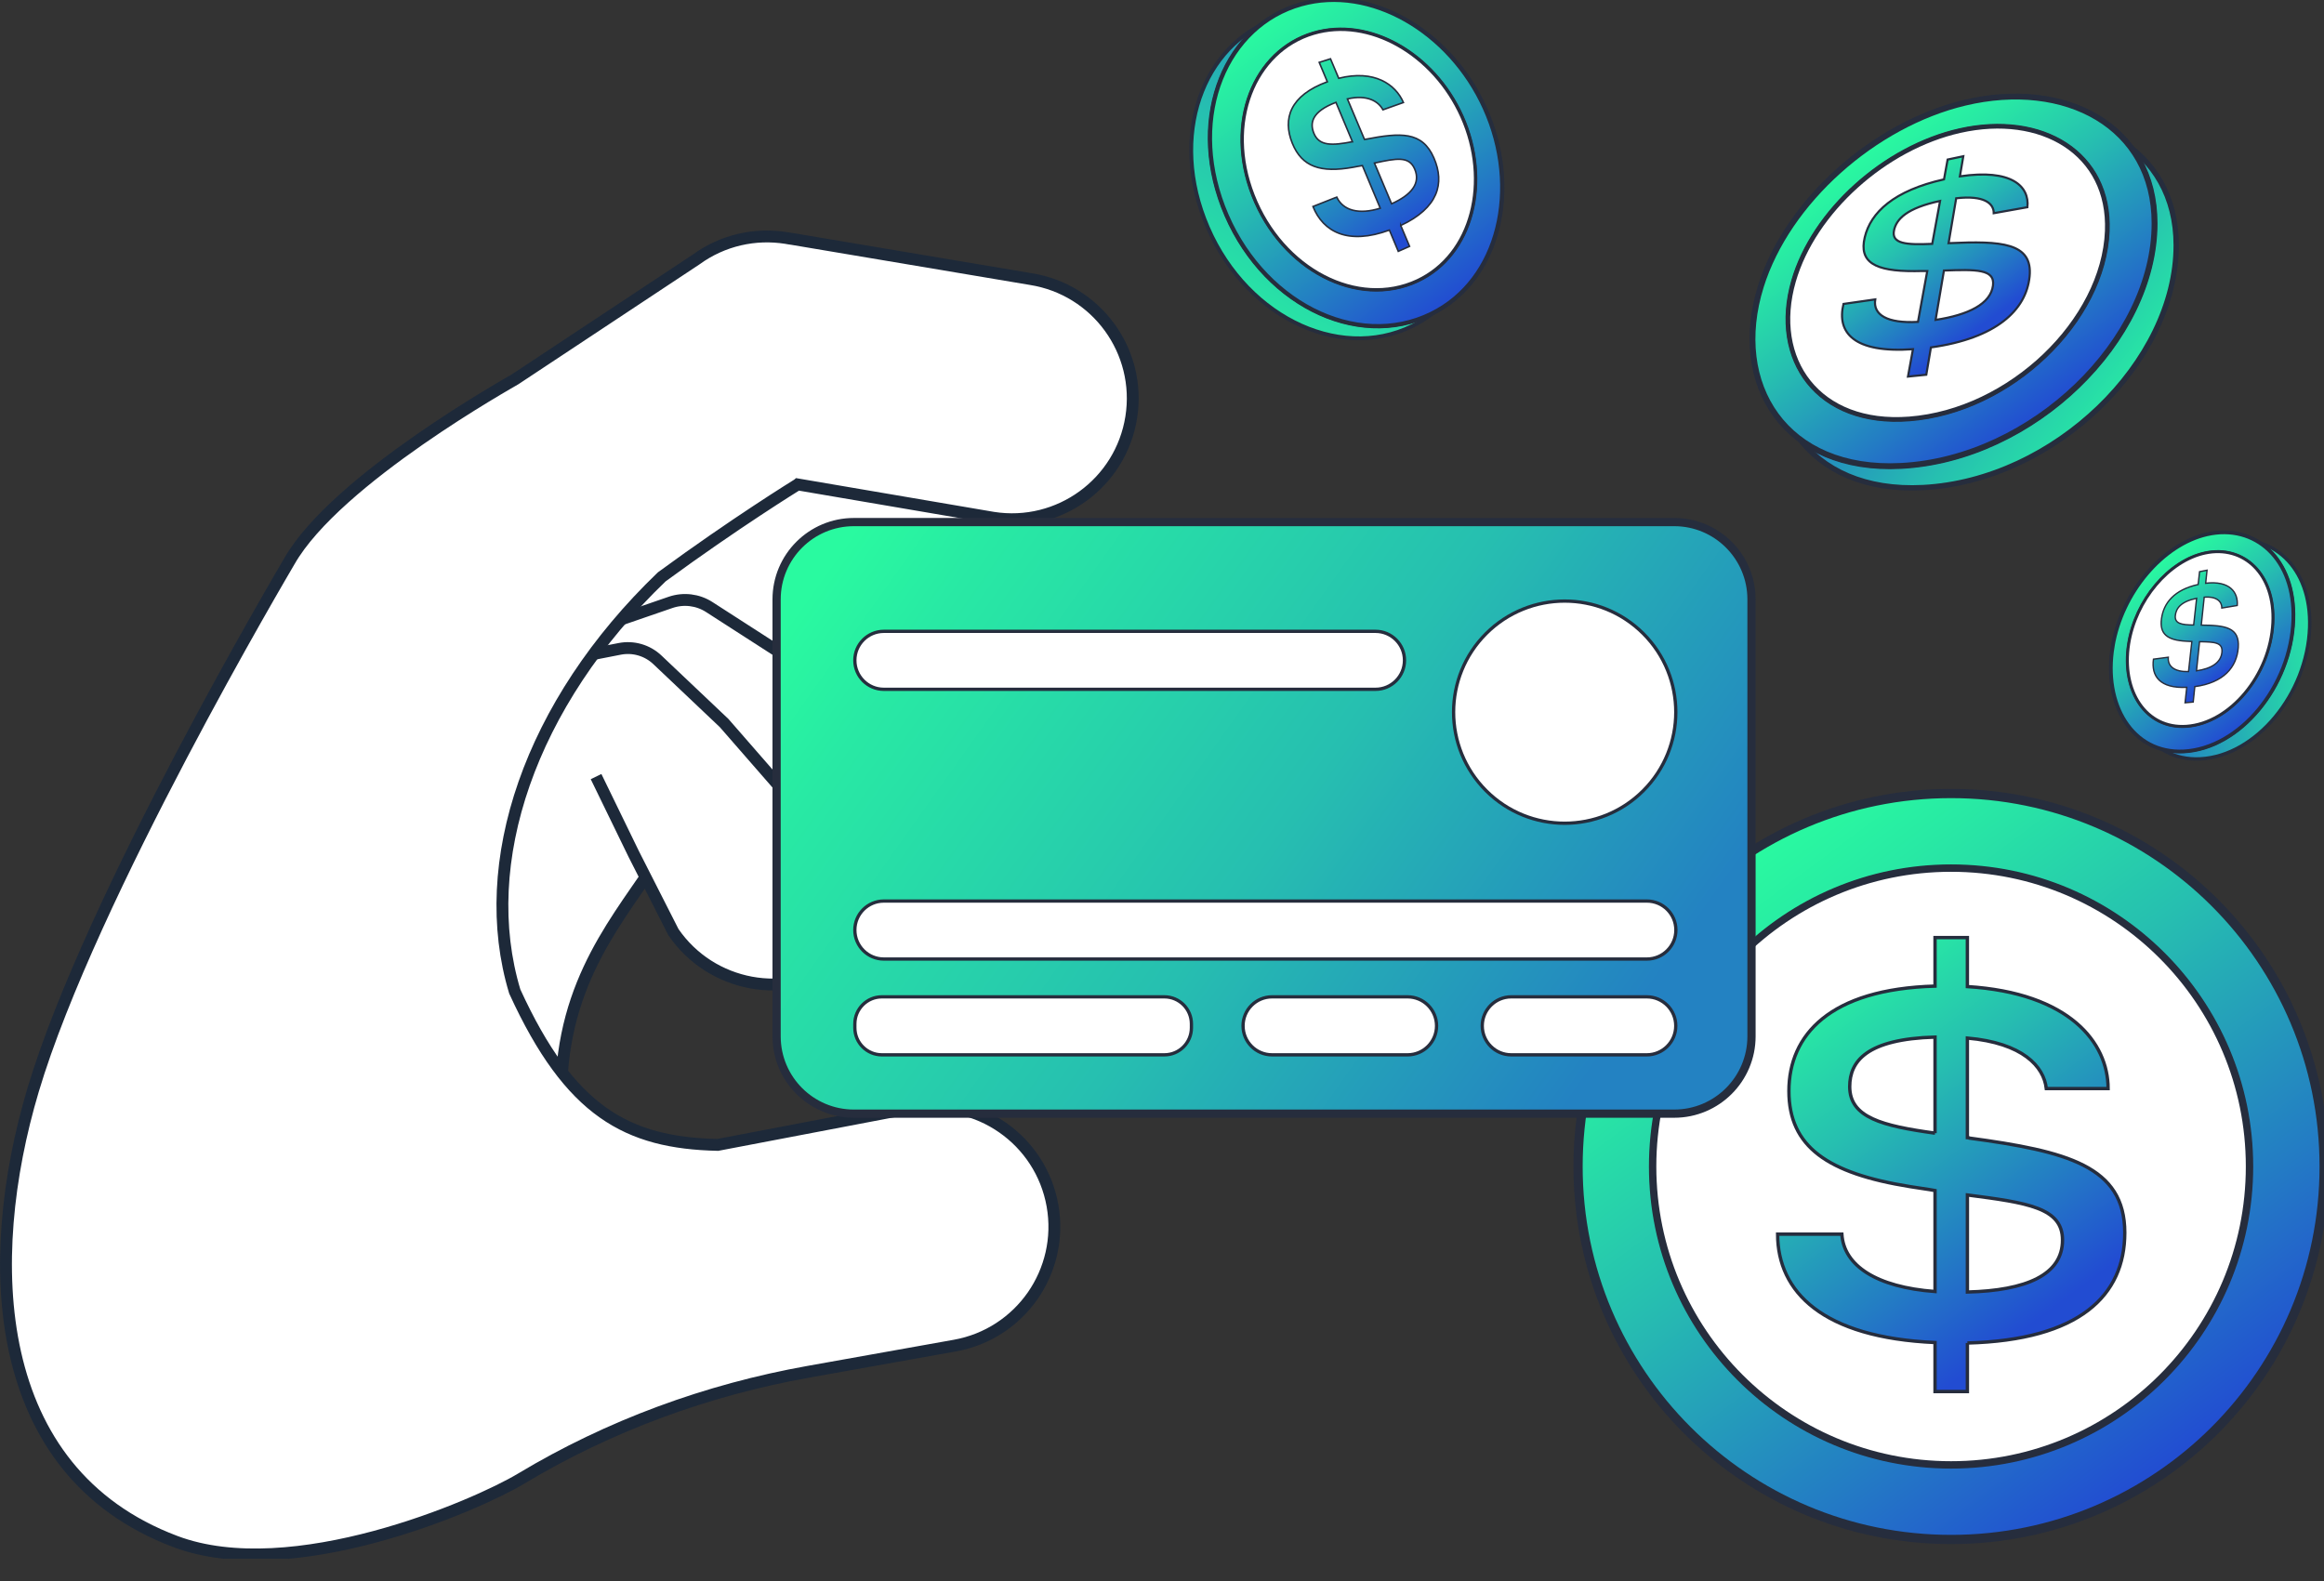 <svg width="97" height="66" viewBox="0 0 97 66" fill="none" xmlns="http://www.w3.org/2000/svg">
<rect x="0" y="0" width="97" height="66" fill="#333333" stroke="none"/>
<g id="Layer_1" clip-path="url(#clip0_14854_73858)">
<g id="coins">
<g id="Group">
<path id="Vector" d="M92.808 22.628C90.951 23.051 89.256 25.057 88.876 27.296C88.463 29.731 89.7 31.787 91.832 31.68C94.164 31.562 96.304 28.978 96.401 26.189C96.489 23.66 94.811 22.174 92.808 22.628V22.628ZM95.543 26.317C95.432 28.494 93.763 30.503 91.945 30.633C90.25 30.753 89.225 29.155 89.534 27.199C89.823 25.372 91.208 23.73 92.723 23.408C94.336 23.066 95.644 24.301 95.543 26.317Z" fill="url(#paint0_linear_14854_73858)" stroke="#262D3D" stroke-width="0.143" stroke-miterlimit="10"/>
<g id="Group_2">
<path id="Vector_2" d="M88.189 26.977C87.775 29.413 89.012 31.469 91.144 31.361C93.476 31.243 95.617 28.66 95.713 25.871C95.801 23.342 94.123 21.855 92.12 22.31C90.263 22.732 88.568 24.739 88.188 26.977L88.189 26.977Z" stroke="#262D3D" stroke-width="0.171" stroke-miterlimit="10"/>
<path id="Vector_3" d="M88.189 26.977C87.775 29.413 89.012 31.469 91.144 31.361C93.476 31.243 95.617 28.66 95.713 25.871C95.801 23.342 94.123 21.855 92.12 22.31C90.263 22.732 88.568 24.739 88.188 26.977L88.189 26.977Z" fill="url(#paint1_linear_14854_73858)" stroke="#262D3D" stroke-width="0.143" stroke-miterlimit="10"/>
<path id="Vector_4" d="M88.852 26.881C88.543 28.836 89.568 30.435 91.263 30.314C93.081 30.184 94.75 28.175 94.86 25.998C94.961 23.982 93.654 22.748 92.042 23.09C90.525 23.412 89.141 25.054 88.852 26.881V26.881Z" stroke="#262D3D" stroke-width="0.137" stroke-miterlimit="10"/>
<path id="Vector_5" d="M88.852 26.881C88.543 28.836 89.568 30.435 91.263 30.314C93.081 30.184 94.75 28.175 94.86 25.998C94.961 23.982 93.654 22.748 92.042 23.09C90.525 23.412 89.141 25.054 88.852 26.881V26.881Z" fill="white" stroke="#262D3D" stroke-width="0.114" stroke-miterlimit="10"/>
<path id="Vector_6" d="M91.608 28.663L91.541 29.306L91.201 29.337L91.272 28.692C90.147 28.747 89.785 28.224 89.882 27.517L90.5 27.436C90.471 27.819 90.757 28.05 91.345 28.036L91.484 26.78C91.408 26.773 91.326 26.773 91.24 26.767C90.457 26.724 90.13 26.468 90.218 25.825C90.306 25.175 90.746 24.62 91.747 24.4L91.807 23.865L92.118 23.804L92.061 24.347C93.07 24.229 93.422 24.73 93.379 25.276L92.737 25.382C92.735 25.126 92.547 24.889 92 24.929L91.878 26.093C91.887 26.092 91.892 26.091 91.897 26.096C92.884 26.104 93.484 26.193 93.421 27.035C93.359 27.852 92.815 28.499 91.608 28.663L91.608 28.663ZM91.56 26.091L91.684 24.975C91.026 25.112 90.833 25.39 90.796 25.68C90.751 26.037 91.051 26.085 91.56 26.091ZM92.741 27.217C92.777 26.809 92.416 26.798 91.805 26.788L91.678 28.003C92.297 27.913 92.703 27.664 92.741 27.218V27.217Z" fill="url(#paint2_linear_14854_73858)" stroke="#262D3D" stroke-width="0.057" stroke-miterlimit="10"/>
</g>
</g>
<g id="Group_3">
<path id="Vector_7" d="M74.42 12.87C73.14 16.966 75.438 20.605 80.261 20.354C85.764 20.066 90.831 15.103 90.831 10.241C90.831 6.171 87.11 4.216 82.929 5.212C79.141 6.115 75.528 9.326 74.42 12.87Z" fill="url(#paint3_linear_14854_73858)" stroke="#262D3D" stroke-width="0.223" stroke-miterlimit="10"/>
<path id="Vector_8" d="M73.506 11.956C72.226 16.052 74.524 19.691 79.347 19.439C84.85 19.152 89.917 14.189 89.917 9.327C89.917 5.257 86.195 3.302 82.015 4.298C78.227 5.201 74.614 8.412 73.506 11.956Z" stroke="#262D3D" stroke-width="0.267" stroke-miterlimit="10"/>
<path id="Vector_9" d="M73.506 11.956C72.226 16.052 74.524 19.691 79.347 19.439C84.85 19.152 89.917 14.189 89.917 9.327C89.917 5.257 86.195 3.302 82.015 4.298C78.227 5.201 74.614 8.412 73.506 11.956Z" fill="url(#paint4_linear_14854_73858)" stroke="#262D3D" stroke-width="0.223" stroke-miterlimit="10"/>
<path id="Vector_10" d="M74.867 11.737C73.924 15.015 75.889 17.773 79.691 17.48C83.902 17.156 87.799 13.39 87.946 9.642C88.074 6.381 85.2 4.698 81.809 5.46C78.682 6.161 75.706 8.825 74.867 11.737Z" stroke="#262D3D" stroke-width="0.214" stroke-miterlimit="10"/>
<path id="Vector_11" d="M74.867 11.737C73.924 15.015 75.889 17.773 79.691 17.48C83.902 17.156 87.799 13.39 87.946 9.642C88.074 6.381 85.2 4.698 81.809 5.46C78.682 6.161 75.706 8.825 74.867 11.737Z" fill="white" stroke="#262D3D" stroke-width="0.178" stroke-miterlimit="10"/>
<path id="Vector_12" d="M80.593 14.503L80.4 15.643L79.636 15.72L79.844 14.577C77.371 14.753 76.653 13.883 76.944 12.688L78.269 12.498C78.168 13.143 78.767 13.509 80.053 13.437L80.441 11.313C80.276 11.309 80.099 11.318 79.915 11.318C78.245 11.327 77.583 10.944 77.832 9.905C78.079 8.872 79.039 7.957 81.14 7.487L81.291 6.66L81.945 6.522L81.803 7.362C83.956 7.04 84.715 7.775 84.621 8.65L83.216 8.9C83.219 8.493 82.818 8.142 81.648 8.277L81.331 10.148C81.352 10.144 81.363 10.143 81.372 10.15C83.523 10.051 84.853 10.129 84.712 11.543C84.571 12.947 83.322 14.124 80.593 14.503V14.503ZM80.648 10.18L80.976 8.388C79.583 8.686 79.156 9.145 79.055 9.609C78.931 10.183 79.562 10.227 80.648 10.18H80.648ZM83.184 11.918C83.272 11.228 82.476 11.247 81.137 11.293L80.788 13.354C82.168 13.145 83.086 12.682 83.184 11.918Z" fill="url(#paint5_linear_14854_73858)" stroke="#262D3D" stroke-width="0.089" stroke-miterlimit="10"/>
</g>
<g id="Group_4">
<path id="Vector_13" d="M50.264 9.132C51.787 13.123 55.822 15.144 58.945 13.612C61.806 12.209 62.687 8.355 61.174 5.018C59.718 1.806 56.402 -0.106 53.524 0.698C50.401 1.57 48.806 5.312 50.264 9.132Z" fill="url(#paint6_linear_14854_73858)" stroke="#262D3D" stroke-width="0.162" stroke-miterlimit="10"/>
<g id="Group_5">
<path id="Vector_14" d="M51.053 8.618C52.576 12.609 56.611 14.63 59.734 13.098C62.596 11.695 63.476 7.841 61.963 4.505C60.507 1.292 57.191 -0.62 54.313 0.184C51.191 1.056 49.595 4.798 51.053 8.618Z" stroke="#262D3D" stroke-width="0.194" stroke-miterlimit="10"/>
<path id="Vector_15" d="M51.053 8.618C52.576 12.609 56.611 14.63 59.734 13.098C62.596 11.695 63.476 7.841 61.963 4.505C60.507 1.292 57.191 -0.62 54.313 0.184C51.191 1.056 49.595 4.798 51.053 8.618Z" fill="url(#paint7_linear_14854_73858)" stroke="#262D3D" stroke-width="0.162" stroke-miterlimit="10"/>
<path id="Vector_16" d="M52.303 8.147C53.518 11.265 56.677 12.875 59.154 11.72C61.466 10.642 62.221 7.566 61.013 4.864C59.841 2.242 57.141 0.703 54.82 1.394C52.342 2.131 51.129 5.135 52.303 8.147H52.303Z" stroke="#262D3D" stroke-width="0.155" stroke-miterlimit="10"/>
<path id="Vector_17" d="M52.303 8.147C53.518 11.265 56.677 12.875 59.154 11.72C61.466 10.642 62.221 7.566 61.013 4.864C59.841 2.242 57.141 0.703 54.82 1.394C52.342 2.131 51.129 5.135 52.303 8.147H52.303Z" fill="white" stroke="#262D3D" stroke-width="0.129" stroke-miterlimit="10"/>
<path id="Vector_18" d="M58.465 9.412L58.832 10.283L58.362 10.492L57.991 9.605C56.271 10.236 55.23 9.686 54.801 8.621L55.793 8.228C56.055 8.783 56.704 8.973 57.609 8.692L56.864 6.912C56.738 6.93 56.608 6.96 56.467 6.984C55.13 7.222 54.34 6.973 53.938 5.977C53.526 4.958 53.843 3.982 55.401 3.414L55.062 2.604L55.533 2.455L55.876 3.268C57.366 2.897 58.249 3.524 58.577 4.279L57.722 4.583C57.531 4.228 57.066 3.94 56.239 4.129L56.951 5.819C56.965 5.814 56.972 5.811 56.983 5.817C58.461 5.529 59.362 5.477 59.848 6.592C60.312 7.655 60.028 8.682 58.465 9.413L58.465 9.412ZM56.448 5.916L55.76 4.273C54.762 4.653 54.659 5.124 54.84 5.567C55.062 6.108 55.61 6.076 56.447 5.916H56.448ZM59.047 7.056C58.809 6.504 58.286 6.61 57.367 6.807L58.083 8.507C58.912 8.134 59.303 7.654 59.047 7.056Z" fill="url(#paint8_linear_14854_73858)" stroke="#262D3D" stroke-width="0.065" stroke-miterlimit="10"/>
</g>
</g>
<g id="Group_6">
<path id="Vector_19" d="M81.436 64.248C90.025 64.248 96.989 57.285 96.989 48.696C96.989 40.106 90.025 33.143 81.436 33.143C72.846 33.143 65.883 40.106 65.883 48.696C65.883 57.285 72.846 64.248 81.436 64.248Z" stroke="#262D3D" stroke-width="0.42" stroke-miterlimit="10"/>
<path id="Vector_20" d="M81.436 64.248C90.025 64.248 96.989 57.285 96.989 48.696C96.989 40.106 90.025 33.143 81.436 33.143C72.846 33.143 65.883 40.106 65.883 48.696C65.883 57.285 72.846 64.248 81.436 64.248Z" fill="url(#paint9_linear_14854_73858)" stroke="#262D3D" stroke-width="0.35" stroke-miterlimit="10"/>
<path id="Vector_21" d="M81.435 61.138C88.306 61.138 93.877 55.567 93.877 48.695C93.877 41.824 88.306 36.253 81.435 36.253C74.563 36.253 68.992 41.824 68.992 48.695C68.992 55.567 74.563 61.138 81.435 61.138Z" stroke="#262D3D" stroke-width="0.336" stroke-miterlimit="10"/>
<path id="Vector_22" d="M81.435 61.138C88.306 61.138 93.877 55.567 93.877 48.695C93.877 41.824 88.306 36.253 81.435 36.253C74.563 36.253 68.992 41.824 68.992 48.695C68.992 55.567 74.563 61.138 81.435 61.138Z" fill="white" stroke="#262D3D" stroke-width="0.28" stroke-miterlimit="10"/>
<path id="Vector_23" d="M82.116 56.064V58.09H80.765V56.044C76.078 55.839 74.195 53.935 74.195 51.52H76.876C76.958 52.83 78.309 53.731 80.765 53.915V49.699C80.437 49.638 80.09 49.597 79.721 49.535C76.283 48.983 74.666 47.877 74.666 45.544C74.666 43.211 76.365 41.288 80.765 41.165V39.139H82.115V41.185C86.372 41.451 87.989 43.518 87.989 45.442H85.41C85.308 44.521 84.428 43.539 82.115 43.334V47.489C82.156 47.489 82.177 47.489 82.197 47.509C86.27 48.062 88.685 48.676 88.685 51.459C88.685 54.079 86.802 55.941 82.115 56.064L82.116 56.064ZM80.765 47.305V43.293C77.92 43.375 77.204 44.296 77.204 45.36C77.204 46.65 78.555 46.998 80.765 47.304V47.305ZM86.086 51.766C86.086 50.416 84.633 50.211 82.116 49.884V53.936C84.572 53.874 86.086 53.22 86.086 51.766Z" fill="url(#paint10_linear_14854_73858)" stroke="#262D3D" stroke-width="0.14" stroke-miterlimit="10"/>
</g>
</g>
<g id="hand">
<path id="Vector_24" d="M17.336 27.123C17.336 27.123 25.919 21.188 28.667 29.955C30.791 36.733 20.573 38.15 24.215 50.897C26.13 57.597 15.414 51.605 15.414 51.301C15.414 50.998 17.336 27.123 17.336 27.123Z" fill="white" stroke="#1D2939" stroke-width="0.495" stroke-miterlimit="10"/>
<g id="Vector_25">
<path d="M20.734 32.973C20.168 29.738 22.227 24.722 25.476 25.211C25.532 25.22 25.589 25.229 25.647 25.24L30.342 26.111C31.711 26.365 32.848 27.15 33.579 28.214C33.605 28.253 33.631 28.292 33.657 28.331C33.681 28.363 33.703 28.396 33.726 28.428L36.42 33.2C37.209 34.348 37.457 35.707 37.222 36.976C36.986 38.245 36.266 39.424 35.119 40.212C32.823 41.789 29.684 41.207 28.107 38.911L26.451 35.651L24.879 32.419" fill="white"/>
<path d="M20.734 32.973C20.168 29.738 22.227 24.722 25.476 25.211C25.532 25.22 25.589 25.229 25.647 25.24L30.342 26.111C31.711 26.365 32.848 27.15 33.579 28.214C33.605 28.253 33.631 28.292 33.657 28.331C33.681 28.363 33.703 28.396 33.726 28.428L36.42 33.2C37.209 34.348 37.457 35.707 37.222 36.976C36.986 38.245 36.266 39.424 35.119 40.212C32.823 41.789 29.684 41.207 28.107 38.911L26.451 35.651L24.879 32.419" stroke="#1D2939" stroke-width="0.495" stroke-miterlimit="10"/>
</g>
<path id="Vector_26" d="M42.781 36.816C40.705 38.672 37.517 38.494 35.66 36.418L30.225 30.185L27.439 27.545C27.02 27.147 26.433 26.976 25.865 27.087L21.279 27.983C20.305 24.846 26.211 21.871 29.495 21.943C29.553 21.944 29.61 21.946 29.669 21.95L34.437 22.216C35.828 22.294 37.055 22.928 37.915 23.89C37.946 23.925 37.977 23.961 38.008 23.996C38.036 24.024 38.062 24.054 38.088 24.083L43.179 29.695C44.108 30.733 44.527 32.049 44.455 33.338C44.382 34.626 43.819 35.888 42.781 36.816Z" fill="white" stroke="#1D2939" stroke-width="0.495" stroke-miterlimit="10"/>
<path id="Vector_27" d="M46.027 29.092C44.676 31.535 41.502 32.372 39.067 31.006L33.881 28.096L29.603 25.341C29.123 25.032 28.529 24.961 27.989 25.146L22.395 27.073C20.458 24.42 24.759 20.234 28.396 19.16C28.451 19.144 28.506 19.126 28.562 19.11L33.16 17.818C34.501 17.442 35.867 17.644 36.993 18.276C37.033 18.299 37.074 18.323 37.114 18.346C37.15 18.364 37.184 18.383 37.219 18.403L44.082 22.255C45.297 22.936 46.12 24.046 46.469 25.288C46.815 26.521 46.695 27.885 46.028 29.092L46.027 29.092Z" fill="white" stroke="#1D2939" stroke-width="0.495" stroke-miterlimit="10"/>
<path id="Vector_28" d="M47.217 17.418C46.782 20.17 44.201 22.047 41.449 21.613L33.297 20.222L33.296 20.223C33.234 20.262 30.694 21.827 27.62 24.081C22.102 29.38 19.866 36.025 21.485 41.387C23.789 46.423 26.19 47.71 29.956 47.794L38.079 46.244C40.821 45.754 43.44 47.581 43.929 50.324C44.173 51.694 43.838 53.034 43.101 54.094C42.362 55.152 41.22 55.929 39.849 56.173C39.849 56.173 36.699 56.735 33.743 57.264C29.508 58.021 25.433 59.513 21.745 61.729C19.854 62.865 12.175 66.18 7.322 64.352C-0.468 61.419 -0.732 52.598 1.379 45.51C3.781 37.442 11.931 23.687 12.077 23.43C14.037 19.991 21.438 15.878 21.486 15.843L29.051 10.835C30.176 10.016 31.528 9.732 32.803 9.933C32.849 9.94 32.896 9.949 32.942 9.957C32.982 9.961 33.02 9.967 33.06 9.974L43.022 11.65C44.398 11.868 45.556 12.622 46.315 13.666C47.074 14.71 47.434 16.043 47.217 17.418L47.217 17.418Z" fill="white" stroke="#1D2939" stroke-width="0.495" stroke-miterlimit="10"/>
</g>
<g id="Group_7">
<path id="Vector_29" d="M69.878 21.794H35.641C33.859 21.794 32.414 23.239 32.414 25.021V43.262C32.414 45.044 33.859 46.489 35.641 46.489H69.878C71.66 46.489 73.105 45.044 73.105 43.262V25.021C73.105 23.239 71.66 21.794 69.878 21.794Z" fill="url(#paint11_linear_14854_73858)" stroke="#262D3D" stroke-width="0.343" stroke-miterlimit="10"/>
<path id="Vector_30" d="M68.587 33.008C70.398 31.197 70.398 28.26 68.587 26.449C66.776 24.639 63.84 24.639 62.029 26.449C60.218 28.26 60.218 31.197 62.029 33.008C63.84 34.819 66.776 34.819 68.587 33.008Z" fill="white" stroke="#262D3D" stroke-width="0.137" stroke-miterlimit="10"/>
<path id="Vector_31" d="M57.411 26.355H36.89C36.221 26.355 35.68 26.896 35.68 27.565C35.68 28.233 36.221 28.775 36.89 28.775H57.411C58.079 28.775 58.621 28.233 58.621 27.565C58.621 26.896 58.079 26.355 57.411 26.355Z" fill="white" stroke="#262D3D" stroke-width="0.137" stroke-miterlimit="10"/>
<path id="Vector_32" d="M68.739 37.614H36.89C36.221 37.614 35.68 38.156 35.68 38.824C35.68 39.493 36.221 40.035 36.89 40.035H68.739C69.407 40.035 69.949 39.493 69.949 38.824C69.949 38.156 69.407 37.614 68.739 37.614Z" fill="white" stroke="#262D3D" stroke-width="0.137" stroke-miterlimit="10"/>
<path id="Vector_33" d="M36.808 41.613H48.6C49.223 41.613 49.728 42.119 49.728 42.742V42.905C49.728 43.528 49.223 44.034 48.6 44.034H36.808C36.185 44.034 35.68 43.528 35.68 42.905V42.742C35.68 42.119 36.185 41.613 36.808 41.613Z" fill="white" stroke="#262D3D" stroke-width="0.137" stroke-miterlimit="10"/>
<path id="Vector_34" d="M58.749 41.613H53.093C52.425 41.613 51.883 42.155 51.883 42.824C51.883 43.492 52.425 44.034 53.093 44.034H58.749C59.418 44.034 59.96 43.492 59.96 42.824C59.96 42.155 59.418 41.613 58.749 41.613Z" fill="white" stroke="#262D3D" stroke-width="0.137" stroke-miterlimit="10"/>
<path id="Vector_35" d="M68.734 41.613H63.077C62.409 41.613 61.867 42.155 61.867 42.824C61.867 43.492 62.409 44.034 63.077 44.034H68.734C69.402 44.034 69.944 43.492 69.944 42.824C69.944 42.155 69.402 41.613 68.734 41.613Z" fill="white" stroke="#262D3D" stroke-width="0.137" stroke-miterlimit="10"/>
</g>
</g>
<defs>
<linearGradient id="paint0_linear_14854_73858" x1="98.558" y1="26.112" x2="86.849" y2="28.085" gradientUnits="userSpaceOnUse">
<stop stop-color="#29FAA0"/>
<stop offset="0.13" stop-color="#28E9A4"/>
<stop offset="0.4" stop-color="#26BFB0"/>
<stop offset="0.76" stop-color="#237CC4"/>
<stop offset="1" stop-color="#224CD2"/>
</linearGradient>
<linearGradient id="paint1_linear_14854_73858" x1="89.642" y1="23.734" x2="94.195" y2="29.874" gradientUnits="userSpaceOnUse">
<stop stop-color="#29FAA0"/>
<stop offset="0.13" stop-color="#28E9A4"/>
<stop offset="0.4" stop-color="#26BFB0"/>
<stop offset="0.76" stop-color="#237CC4"/>
<stop offset="1" stop-color="#224CD2"/>
</linearGradient>
<linearGradient id="paint2_linear_14854_73858" x1="90.013" y1="24.307" x2="92.803" y2="28.069" gradientUnits="userSpaceOnUse">
<stop stop-color="#29FAA0"/>
<stop offset="0.13" stop-color="#28E9A4"/>
<stop offset="0.4" stop-color="#26BFB0"/>
<stop offset="0.76" stop-color="#237CC4"/>
<stop offset="1" stop-color="#224CD2"/>
</linearGradient>
<linearGradient id="paint3_linear_14854_73858" x1="89.9" y1="18.415" x2="77.389" y2="8.77" gradientUnits="userSpaceOnUse">
<stop stop-color="#29FAA0"/>
<stop offset="0.13" stop-color="#28E9A4"/>
<stop offset="0.4" stop-color="#26BFB0"/>
<stop offset="0.76" stop-color="#237CC4"/>
<stop offset="1" stop-color="#224CD2"/>
</linearGradient>
<linearGradient id="paint4_linear_14854_73858" x1="77.6" y1="6.439" x2="85.51" y2="17.108" gradientUnits="userSpaceOnUse">
<stop stop-color="#29FAA0"/>
<stop offset="0.13" stop-color="#28E9A4"/>
<stop offset="0.4" stop-color="#26BFB0"/>
<stop offset="0.76" stop-color="#237CC4"/>
<stop offset="1" stop-color="#224CD2"/>
</linearGradient>
<linearGradient id="paint5_linear_14854_73858" x1="78.228" y1="7.461" x2="82.753" y2="13.564" gradientUnits="userSpaceOnUse">
<stop stop-color="#29FAA0"/>
<stop offset="0.13" stop-color="#28E9A4"/>
<stop offset="0.4" stop-color="#26BFB0"/>
<stop offset="0.76" stop-color="#237CC4"/>
<stop offset="1" stop-color="#224CD2"/>
</linearGradient>
<linearGradient id="paint6_linear_14854_73858" x1="50.366" y1="15.95" x2="63.076" y2="-4.189" gradientUnits="userSpaceOnUse">
<stop stop-color="#29FAA0"/>
<stop offset="0.13" stop-color="#28E9A4"/>
<stop offset="0.4" stop-color="#26BFB0"/>
<stop offset="0.76" stop-color="#237CC4"/>
<stop offset="1" stop-color="#224CD2"/>
</linearGradient>
<linearGradient id="paint7_linear_14854_73858" x1="52.432" y1="1.179" x2="60.773" y2="12.429" gradientUnits="userSpaceOnUse">
<stop stop-color="#29FAA0"/>
<stop offset="0.13" stop-color="#28E9A4"/>
<stop offset="0.4" stop-color="#26BFB0"/>
<stop offset="0.76" stop-color="#237CC4"/>
<stop offset="1" stop-color="#224CD2"/>
</linearGradient>
<linearGradient id="paint8_linear_14854_73858" x1="53.411" y1="2.053" x2="58.983" y2="9.569" gradientUnits="userSpaceOnUse">
<stop stop-color="#29FAA0"/>
<stop offset="0.13" stop-color="#28E9A4"/>
<stop offset="0.4" stop-color="#26BFB0"/>
<stop offset="0.76" stop-color="#237CC4"/>
<stop offset="1" stop-color="#224CD2"/>
</linearGradient>
<linearGradient id="paint9_linear_14854_73858" x1="72.172" y1="36.201" x2="90.7" y2="61.19" gradientUnits="userSpaceOnUse">
<stop stop-color="#29FAA0"/>
<stop offset="0.13" stop-color="#28E9A4"/>
<stop offset="0.4" stop-color="#26BFB0"/>
<stop offset="0.76" stop-color="#237CC4"/>
<stop offset="1" stop-color="#224CD2"/>
</linearGradient>
<linearGradient id="paint10_linear_14854_73858" x1="74.745" y1="40.01" x2="85.614" y2="54.669" gradientUnits="userSpaceOnUse">
<stop stop-color="#29FAA0"/>
<stop offset="0.13" stop-color="#28E9A4"/>
<stop offset="0.4" stop-color="#26BFB0"/>
<stop offset="0.76" stop-color="#237CC4"/>
<stop offset="1" stop-color="#224CD2"/>
</linearGradient>
<linearGradient id="paint11_linear_14854_73858" x1="34.561" y1="23.643" x2="65.668" y2="45.777" gradientUnits="userSpaceOnUse">
<stop stop-color="#29FAA0"/>
<stop offset="0.13" stop-color="#28E9A4"/>
<stop offset="0.568" stop-color="#26BFB0"/>
<stop offset="1" stop-color="#2382C2"/>
</linearGradient>
<clipPath id="clip0_14854_73858">
<rect width="97" height="65.071" fill="white"/>
</clipPath>
</defs>
</svg>
